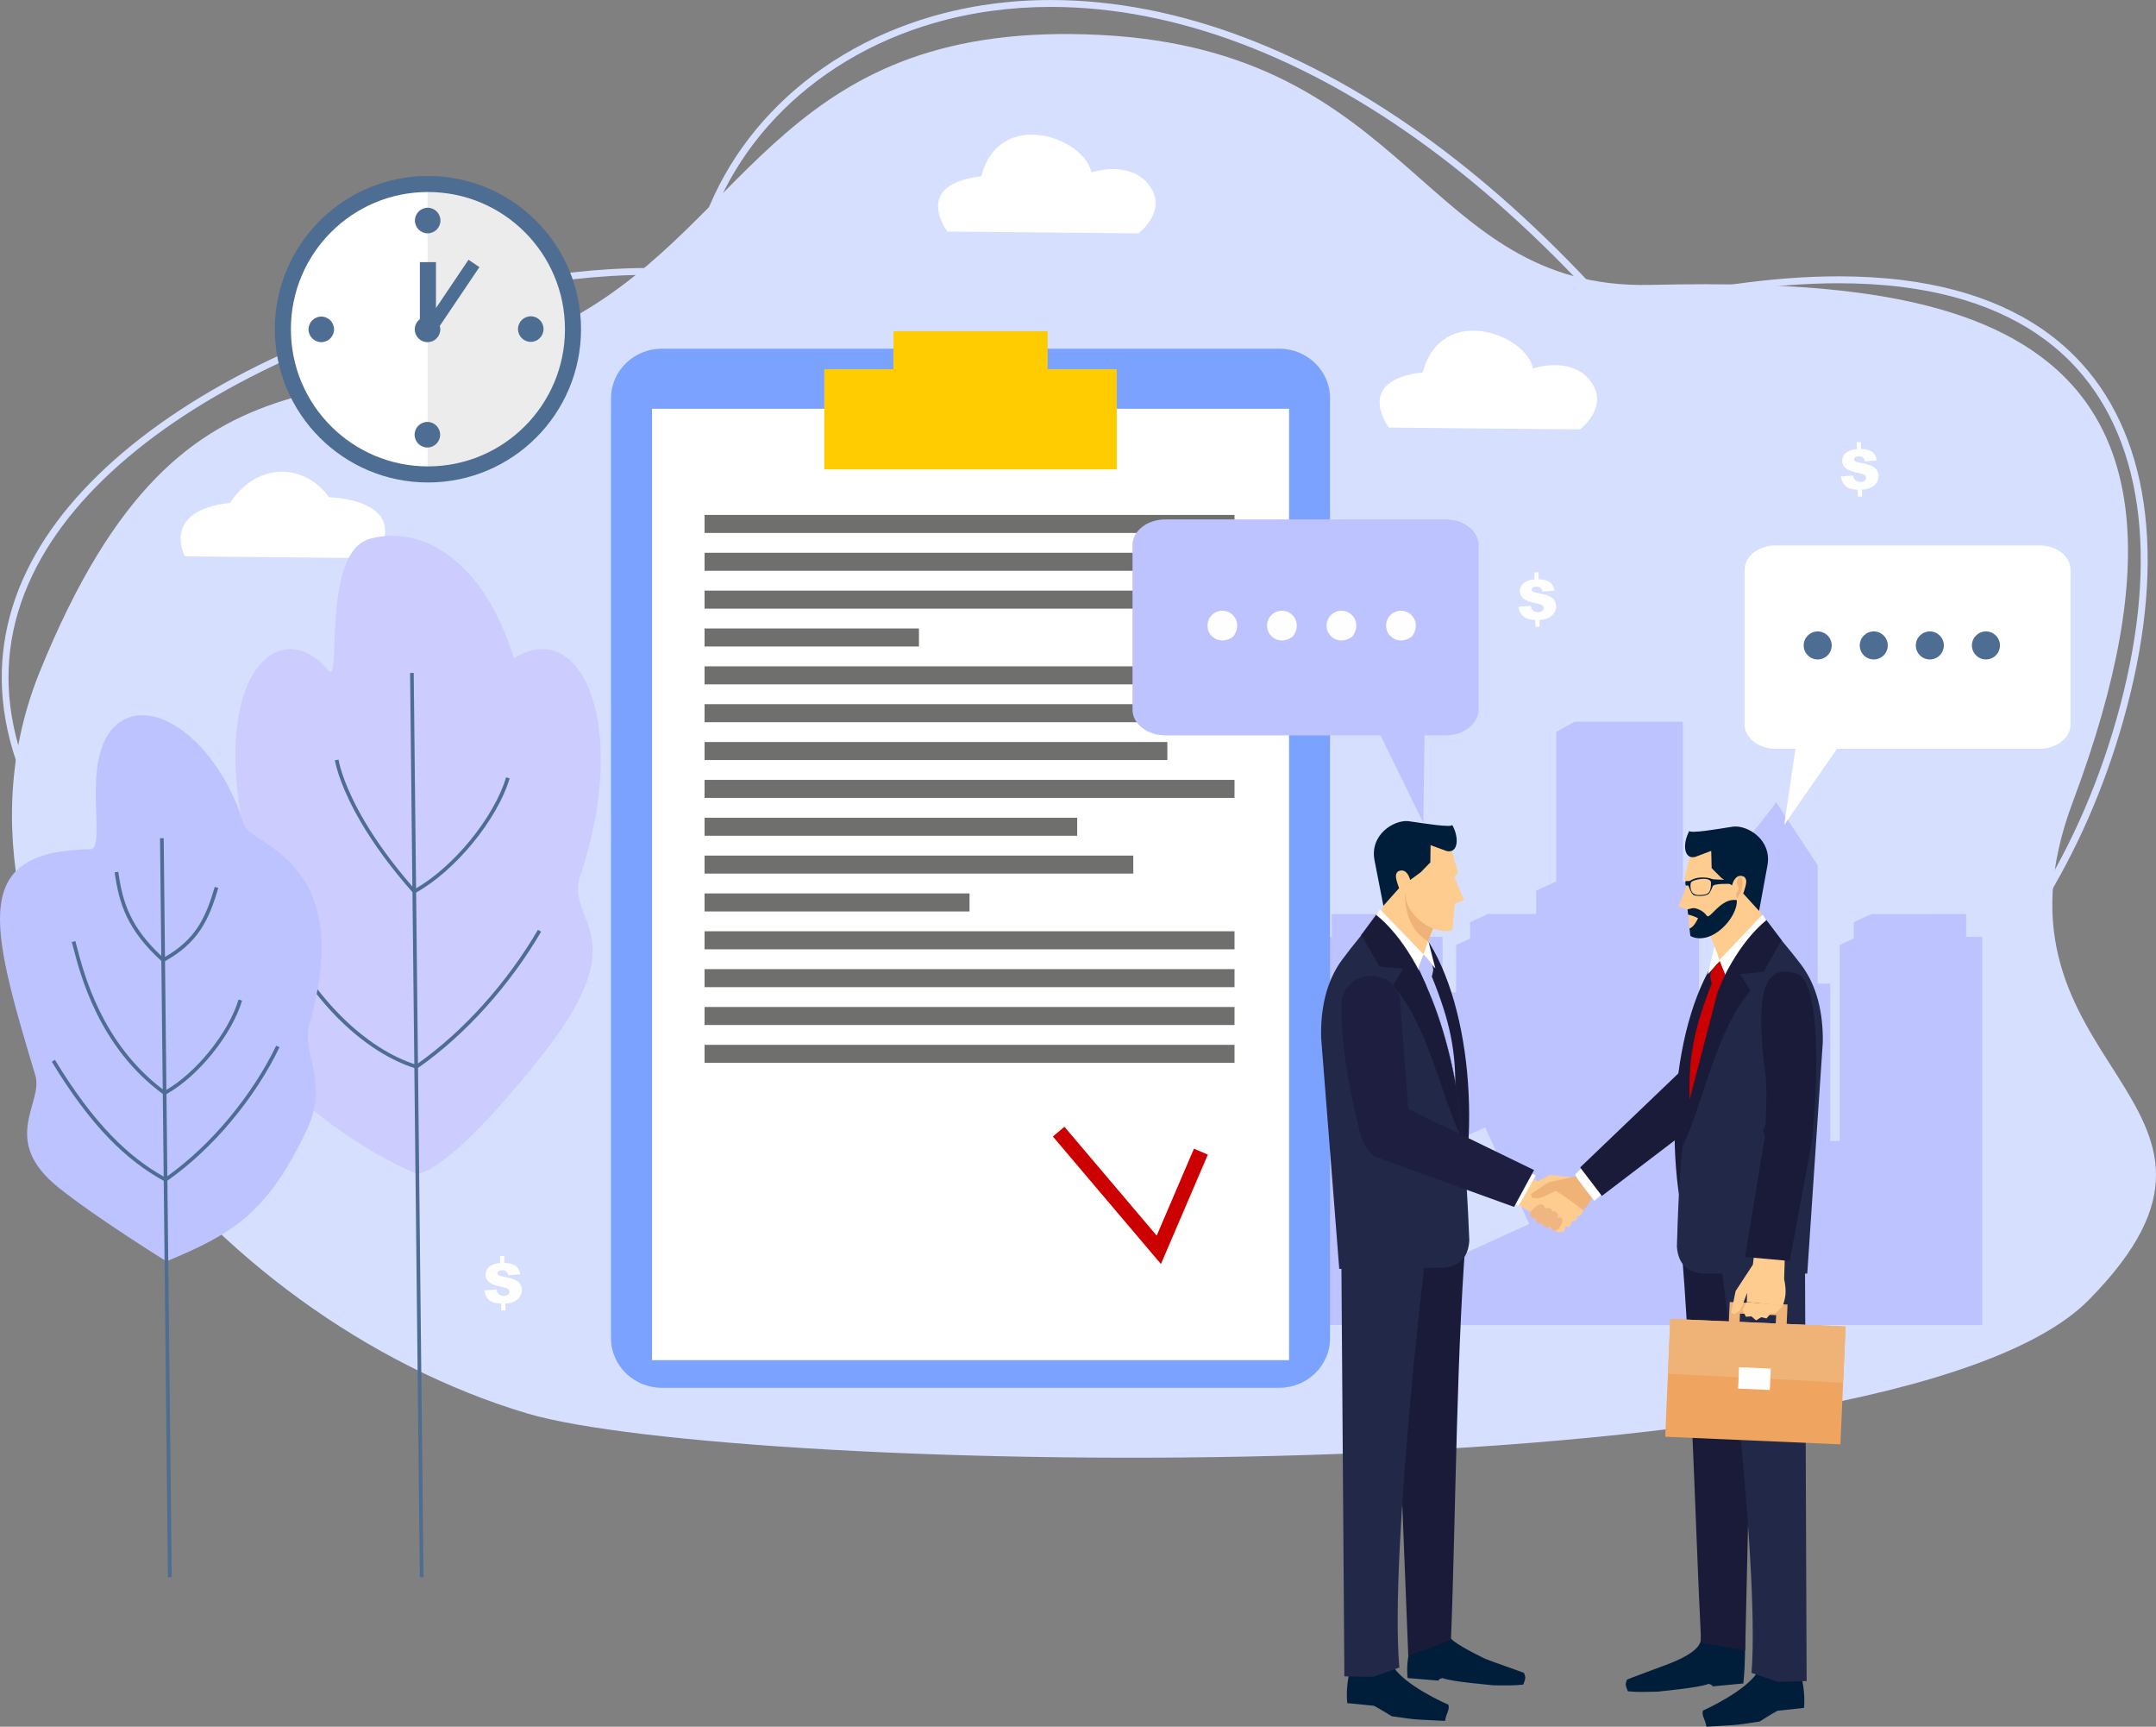 <svg width="602" height="482" viewBox="0 0 602 482" fill="none" xmlns="http://www.w3.org/2000/svg">
<rect x="0" y="0" width="602" height="482" fill="#808080" stroke="none"/>
<g clip-path="url(#clip0_2910_3706)">
<path d="M290.148 372.767C271.072 372.767 252.404 371.558 234.661 369.176C177.629 361.513 130.801 342.3 99.245 313.617L20.597 242.127L20.553 242.068C8.827 226.223 2.176 210.467 0.77 195.218C-0.511 181.281 2.563 167.66 9.909 154.737C23.903 130.121 53.563 108.075 93.427 92.666C122.78 81.32 154.632 74.81 180.815 74.81C185.019 74.81 189.055 74.986 192.828 75.329C198.753 42.001 224.52 14.934 260.241 4.59C270.745 1.548 281.916 0.004 293.434 0.004C311.041 0.004 329.29 3.552 347.68 10.548C382.957 23.974 417.512 49.384 450.402 86.089C473.858 80.15 495.05 77.137 513.387 77.137C519.703 77.137 525.764 77.496 531.409 78.207C551.771 80.769 567.916 87.941 579.386 99.51C599.952 120.255 605.09 155.049 593.859 197.485C588.789 216.637 581.331 234.481 571.689 250.524C561.648 267.231 548.94 282.484 533.912 295.854C518.326 309.722 499.789 321.982 478.816 332.287C457.121 342.947 432.18 351.831 404.688 358.691C367.798 367.898 328.192 372.767 290.144 372.767H290.148ZM100.55 312.185C141.716 349.604 210.794 371.067 290.068 371.067C327.925 371.067 366.333 366.274 404.221 356.816C507.574 331.018 570.751 277.244 591.991 196.99C603.038 155.244 598.075 121.11 578.013 100.875C566.85 89.617 551.092 82.637 531.17 80.126C525.604 79.424 519.623 79.069 513.387 79.069C495.062 79.069 473.842 82.11 450.314 88.104L449.743 88.248L449.352 87.809C416.554 51.104 382.115 25.718 346.993 12.348C328.827 5.436 310.805 1.928 293.434 1.928C282.095 1.928 271.108 3.444 260.78 6.437C225.446 16.67 200.082 43.525 194.585 76.526L194.437 77.421L193.535 77.329C189.57 76.934 185.286 76.73 180.807 76.73C154.86 76.73 123.267 83.191 94.126 94.458C54.677 109.711 25.364 131.454 11.594 155.683C-3.541 182.323 -0.028 210.962 22.038 240.814L100.546 312.181L100.55 312.185Z" fill="#D7DFFF"/>
<path d="M290.149 371.97C271.217 371.97 252.624 370.784 234.769 368.386C177.897 360.743 131.221 341.602 99.784 313.027L21.192 241.585L21.184 241.573C9.558 225.864 2.959 210.244 1.569 195.142C0.304 181.369 3.342 167.908 10.604 155.129C24.506 130.672 54.022 108.754 93.716 93.405C128.115 80.107 166.323 73.518 193.487 76.188C199.113 42.823 224.76 15.689 260.461 5.348C286.959 -2.327 317.018 -0.271 347.397 11.287C382.666 24.708 417.229 50.17 450.131 86.975C481.879 78.894 509.192 76.207 531.31 78.993C551.492 81.535 567.478 88.623 578.82 100.069C599.178 120.603 604.244 155.125 593.089 197.277C588.039 216.358 580.609 234.134 571.007 250.11C561.006 266.748 548.35 281.937 533.386 295.255C517.855 309.076 499.378 321.296 478.466 331.569C456.822 342.201 431.933 351.069 404.493 357.917C367.239 367.216 328.021 371.97 290.145 371.97H290.149ZM21.444 241.353L100.012 312.772C162.374 369.459 284.703 387.466 404.417 357.586C508.074 331.713 571.446 277.747 592.766 197.189C603.889 155.161 598.854 120.755 578.585 100.309C567.294 88.923 551.376 81.863 531.274 79.332C509.172 76.551 481.867 79.241 450.119 87.33L450.019 87.354L449.951 87.278C417.069 50.478 382.527 25.015 347.281 11.606C316.97 0.076 286.983 -1.975 260.561 5.679C224.932 16 199.352 43.099 193.803 76.403L193.775 76.559L193.615 76.543C166.49 73.833 128.258 80.414 93.839 93.72C54.218 109.037 24.762 130.904 10.9 155.292C-4.419 182.243 -0.87 211.194 21.444 241.349V241.353Z" fill="#D7DFFF"/>
<path fill-rule="evenodd" clip-rule="evenodd" d="M11.079 187.571C52.733 84.755 100.894 121.468 160.038 88.607C210.147 60.766 219.442 5.319 307.18 9.749C394.919 14.179 397.37 80.94 460.679 79.527C543.343 77.683 630.179 86.939 578.756 223.888C550.593 298.886 638.703 306.509 583.299 362.802C527.896 419.094 204.127 411.467 147.298 394.578C58.266 368.126 -22.39 270.187 11.079 187.571Z" fill="#D7DFFF"/>
<path fill-rule="evenodd" clip-rule="evenodd" d="M119.487 51.36C141.857 51.36 159.995 69.511 159.995 91.897C159.995 114.282 141.861 132.433 119.487 132.433C97.113 132.433 78.983 114.282 78.983 91.897C78.983 69.511 97.117 51.36 119.487 51.36Z" fill="white"/>
<path fill-rule="evenodd" clip-rule="evenodd" d="M119.486 51.36C141.856 51.36 159.994 69.511 159.994 91.897C159.994 114.282 141.86 132.433 119.486 132.433H119.395V51.36H119.486Z" fill="#ECECEC"/>
<path d="M119.487 51.36V53.599C130.059 53.599 139.613 57.881 146.544 64.814C153.47 71.75 157.75 81.312 157.75 91.896C157.75 102.48 153.47 112.039 146.544 118.975C139.613 125.907 130.059 130.189 119.487 130.189C108.915 130.189 99.361 125.907 92.43 118.975C85.499 112.039 81.223 102.476 81.223 91.896C81.223 81.312 85.503 71.75 92.43 64.814C99.361 57.881 108.915 53.599 119.487 53.599V49.121C107.689 49.121 96.989 53.914 89.26 61.653C81.526 69.387 76.739 80.095 76.739 91.9C76.739 103.705 81.526 114.413 89.26 122.148C96.989 129.886 107.689 134.679 119.487 134.679C131.284 134.679 141.984 129.886 149.714 122.148C157.447 114.413 162.234 103.705 162.234 91.9C162.234 80.095 157.447 69.387 149.714 61.653C141.984 53.914 131.284 49.121 119.487 49.121V51.36Z" fill="#4E6D93"/>
<path d="M133.86 74.563L132.003 73.306L130.821 72.508L121.73 85.997V73.178H117.239V89.102C116.376 89.753 115.81 90.778 115.81 91.944C115.81 93.915 117.407 95.512 119.375 95.512C121.343 95.512 122.94 93.911 122.94 91.944C122.94 91.609 122.88 91.289 122.792 90.982L133.86 74.563Z" fill="#4E6D93"/>
<path fill-rule="evenodd" clip-rule="evenodd" d="M119.419 57.993C121.387 57.993 122.984 59.593 122.984 61.561C122.984 63.529 121.387 65.129 119.419 65.129C117.45 65.129 115.854 63.529 115.854 61.561C115.854 59.593 117.45 57.993 119.419 57.993Z" fill="#4E6D93"/>
<path fill-rule="evenodd" clip-rule="evenodd" d="M119.331 117.781C121.303 117.781 122.896 119.382 122.896 121.349C122.896 123.317 121.299 124.917 119.331 124.917C117.363 124.917 115.766 123.321 115.766 121.349C115.766 119.378 117.363 117.781 119.331 117.781Z" fill="#4E6D93"/>
<path fill-rule="evenodd" clip-rule="evenodd" d="M89.711 88.372C91.683 88.372 93.276 89.969 93.276 91.94C93.276 93.912 91.679 95.508 89.711 95.508C87.743 95.508 86.145 93.912 86.145 91.94C86.145 89.969 87.743 88.372 89.711 88.372Z" fill="#4E6D93"/>
<path fill-rule="evenodd" clip-rule="evenodd" d="M148.2 88.292C150.168 88.292 151.765 89.888 151.765 91.86C151.765 93.831 150.168 95.428 148.2 95.428C146.232 95.428 144.635 93.828 144.635 91.86C144.635 89.892 146.232 88.292 148.2 88.292Z" fill="#4E6D93"/>
<path fill-rule="evenodd" clip-rule="evenodd" d="M387.812 119.354L441.135 119.86C441.135 119.86 449.571 113.603 444.118 106.399C438.664 99.195 428.024 102.863 428.024 102.863C426.116 93.169 402.42 84.525 397.254 103.945C377.739 106.179 387.808 119.354 387.808 119.354H387.812Z" fill="white"/>
<path fill-rule="evenodd" clip-rule="evenodd" d="M264.533 64.63L317.856 65.137C317.856 65.137 326.292 58.879 320.838 51.675C315.385 44.472 304.745 48.139 304.745 48.139C302.836 38.445 279.141 29.801 273.975 49.221C254.46 51.456 264.529 64.63 264.529 64.63H264.533Z" fill="white"/>
<path fill-rule="evenodd" clip-rule="evenodd" d="M469.881 246.027H474.425V369.862H367.934V261.496H371.838V255.134H398.292V261.496H402.804V277.009H406.577V263.783L410.481 261.975V257.429L415.42 255.138L428.926 255.134V248.637L434.536 246.039V204.313L439.65 201.46H469.881V246.019V246.027ZM511.048 318.511H513.687V263.787L517.591 261.979V257.433L522.53 255.146L548.984 255.142V261.504H553.495V369.87H475.998V276.574L480.341 274.562V243.74L494.754 225.633L495.9 223.893L507.542 241.545V274.562H511.04V318.519L511.048 318.511Z" fill="#BDC3FF"/>
<path fill-rule="evenodd" clip-rule="evenodd" d="M51.651 155.296L104.974 155.803C104.974 155.803 110.117 148.296 105.801 143.591C101.485 138.885 91.867 138.806 91.867 138.806C85.667 129.978 72.507 128.09 64.195 140.378C44.68 142.613 51.651 155.296 51.651 155.296Z" fill="white"/>
<path fill-rule="evenodd" clip-rule="evenodd" d="M116.52 327.662C89.336 316.978 34.759 272.407 70.819 243.241C55.855 190.525 77.203 169.911 91.735 187.16C95.48 191.606 89.599 154.283 103.225 150.424C116.852 146.564 134.65 155.157 143.505 183.756C162.446 171.875 175.98 202.749 162.011 244.586C157.727 257.413 178.192 260.702 151.399 294.521C124.605 328.34 116.516 327.658 116.516 327.658L116.52 327.662Z" fill="#CCCCFF"/>
<path d="M115.522 187.839L116.173 247.979C121.479 244.894 126.757 240.081 131.157 234.737C135.952 228.918 139.7 222.48 141.313 216.977L142.3 217.268C140.651 222.899 136.83 229.465 131.951 235.387C127.336 240.986 121.77 246.023 116.189 249.152L116.704 296.86C123.243 292.206 129.296 286.655 134.674 280.712C140.822 273.916 146.092 266.604 150.205 259.548L151.095 260.063C146.951 267.175 141.637 274.546 135.436 281.403C129.855 287.573 123.547 293.332 116.72 298.109L118.253 440.243L117.227 440.251L115.694 298.129C110.072 296.341 101.536 291.975 92.669 282.46C86.325 275.652 79.809 266.201 74.072 253.163L75.014 252.748C80.704 265.671 87.152 275.029 93.424 281.762C101.972 290.937 110.184 295.236 115.686 297.047L115.167 249.052C108.691 241.709 104.128 235.196 100.918 229.756C95.34 220.301 93.827 214.032 93.508 212.224L94.522 212.048C94.833 213.812 96.314 219.93 101.8 229.237C104.854 234.413 109.142 240.563 115.147 247.48L114.504 187.855L115.53 187.847L115.522 187.839Z" fill="#4E6D93"/>
<path fill-rule="evenodd" clip-rule="evenodd" d="M371.376 373.589V111.136C371.376 103.545 365 97.335 357.21 97.335H184.776C176.986 97.335 170.61 103.545 170.61 111.136V373.593C170.61 381.184 176.986 387.394 184.776 387.394H357.21C365.004 387.394 371.376 381.184 371.376 373.593V373.589Z" fill="#7CA2FF"/>
<path fill-rule="evenodd" clip-rule="evenodd" d="M182.064 114.105H359.925V379.676H182.064V114.105Z" fill="white"/>
<path d="M297.211 314.527L322.971 344.915L333.371 320.657L337.252 322.306L324.16 352.841L293.989 317.253L297.211 314.527Z" fill="#CC0000"/>
<path fill-rule="evenodd" clip-rule="evenodd" d="M230.166 103.062H249.462V92.439H292.528V103.062H311.824V131.015H230.166V103.062Z" fill="#FECC00"/>
<path fill-rule="evenodd" clip-rule="evenodd" d="M196.725 143.738H344.701V148.771H196.725V143.738Z" fill="#6F6F6E"/>
<path fill-rule="evenodd" clip-rule="evenodd" d="M196.725 154.303H344.701V159.335H196.725V154.303Z" fill="#6F6F6E"/>
<path fill-rule="evenodd" clip-rule="evenodd" d="M196.725 164.87H321.469V169.903H196.725V164.87Z" fill="#6F6F6E"/>
<path fill-rule="evenodd" clip-rule="evenodd" d="M196.725 175.435H256.592V180.467H196.725V175.435Z" fill="#6F6F6E"/>
<path fill-rule="evenodd" clip-rule="evenodd" d="M196.725 186.003H335.451V191.036H196.725V186.003Z" fill="#6F6F6E"/>
<path fill-rule="evenodd" clip-rule="evenodd" d="M196.725 196.566H344.701V201.599H196.725V196.566Z" fill="#6F6F6E"/>
<path fill-rule="evenodd" clip-rule="evenodd" d="M196.725 207.131H325.945V212.163H196.725V207.131Z" fill="#6F6F6E"/>
<path fill-rule="evenodd" clip-rule="evenodd" d="M196.725 217.698H344.701V222.731H196.725V217.698Z" fill="#6F6F6E"/>
<path fill-rule="evenodd" clip-rule="evenodd" d="M196.725 228.263H300.776V233.295H196.725V228.263Z" fill="#6F6F6E"/>
<path fill-rule="evenodd" clip-rule="evenodd" d="M196.725 238.831H316.435V243.86H196.725V238.831Z" fill="#6F6F6E"/>
<path fill-rule="evenodd" clip-rule="evenodd" d="M196.725 249.395H270.713V254.427H196.725V249.395Z" fill="#6F6F6E"/>
<path fill-rule="evenodd" clip-rule="evenodd" d="M196.725 259.959H344.701V264.992H196.725V259.959Z" fill="#6F6F6E"/>
<path fill-rule="evenodd" clip-rule="evenodd" d="M196.725 270.527H344.701V275.56H196.725V270.527Z" fill="#6F6F6E"/>
<path fill-rule="evenodd" clip-rule="evenodd" d="M196.725 281.091H344.701V286.123H196.725V281.091Z" fill="#6F6F6E"/>
<path fill-rule="evenodd" clip-rule="evenodd" d="M196.725 291.659H344.701V296.688H196.725V291.659Z" fill="#6F6F6E"/>
<path fill-rule="evenodd" clip-rule="evenodd" d="M479.275 242.124H483.991V281.535H479.275V242.124Z" fill="#F4F4F4"/>
<path fill-rule="evenodd" clip-rule="evenodd" d="M386.87 359.941L374.569 332.974L414.694 314.688L426.994 341.654L386.87 359.941Z" fill="#D7DFFF"/>
<path fill-rule="evenodd" clip-rule="evenodd" d="M429.342 329.757L432.74 327.997L438.817 328.624L434.473 332.016C436.589 333.062 439.04 335.045 442.047 337.851C441.795 338.601 441.899 338.298 441.659 338.932C441.404 339.192 440.813 339.375 440.382 339.551C440.29 339.986 440.254 340.213 440.118 340.652C439.595 340.848 439.38 340.792 438.801 340.892C438.737 341.435 438.665 341.85 438.509 342.233C438.006 342.416 437.655 342.408 437.104 342.412C436.996 343.087 436.749 343.534 436.569 343.849L435.167 343.953C433.199 343.135 430.396 341.626 428.276 338.848L423.657 336.163L426.468 328.201L429.342 329.753V329.757Z" fill="#FFCC8F"/>
<path fill-rule="evenodd" clip-rule="evenodd" d="M443.304 326.098L440.673 328.221L436.964 329.023L432.328 330.041L427.434 333.333L427.741 334.327L429.534 334.519L431.218 333.952C432.28 333.441 433.338 332.93 434.4 332.416C436.632 333.764 438.776 335.333 442.05 337.847C443.739 336.075 443.16 336.506 445.076 333.501L447.867 331.43L443.304 326.09V326.098Z" fill="#EFB378"/>
<path fill-rule="evenodd" clip-rule="evenodd" d="M433.362 343.418C434.125 343.454 434.632 343.573 435.059 343.142C435.977 341.957 435.726 342.069 436.097 341.534C436.365 341.203 436.325 340.357 436.065 340.037C435.61 339.874 435.271 339.73 435.083 339.87C434.971 339.95 434.888 340.061 434.624 340.333C434.72 340.185 434.8 340.053 434.872 339.942C434.967 339.786 435.131 339.423 435.003 339.012C434.924 338.756 434.684 338.477 434.444 338.238C433.818 338.026 433.718 338.114 433.418 338.15C433.418 338.102 433.418 338.054 433.406 338.01C433.339 337.759 433.251 337.779 432.967 337.316C432.049 337.156 432.045 337.18 431.398 337.292C431.294 336.218 430.244 336.039 429.737 336.258C428.795 336.661 427.925 337.551 427.286 338.485C426.982 338.924 427.33 339.407 427.549 339.79C427.693 340.041 428.148 340.113 428.715 340.113C428.715 340.113 428.947 340.852 429.29 341.386C429.653 341.498 430.025 341.602 430.695 341.714C431.063 342.077 431.107 342.236 431.398 342.576C431.837 342.62 432.253 342.664 432.967 342.532C433.031 342.735 433.279 343.414 433.354 343.418H433.362Z" fill="#EFB681"/>
<path fill-rule="evenodd" clip-rule="evenodd" d="M442.529 325.375C442.529 325.375 440.429 327.131 439.818 327.889C440.321 329.19 443.971 333.608 445.188 335.237C447.6 333.105 447.811 332.806 448.594 331.92L442.529 325.379V325.375Z" fill="white"/>
<path fill-rule="evenodd" clip-rule="evenodd" d="M447.269 333.836L441.212 325.882L469.706 298.604L480.222 308.725L447.269 333.836Z" fill="#1A1B38"/>
<path fill-rule="evenodd" clip-rule="evenodd" d="M491.329 267.459C478.262 299.897 475.22 301.47 470.022 340.314C463.809 311.307 469.539 272.06 486.379 259.744L491.333 267.459H491.329Z" fill="#1A1B38"/>
<path fill-rule="evenodd" clip-rule="evenodd" d="M488.93 254.552L478.741 264.21L476.845 271.992L479.352 269.207L491.381 258.431L488.93 254.552Z" fill="white"/>
<path fill-rule="evenodd" clip-rule="evenodd" d="M385.928 261.72C399.354 294.014 402.413 295.547 408.042 334.335C413.935 305.261 407.767 266.078 390.795 253.953L385.928 261.72Z" fill="#1A1B38"/>
<path fill-rule="evenodd" clip-rule="evenodd" d="M388.503 253.031L398.8 262.578L400.78 270.336L398.245 267.578L386.096 256.938L388.503 253.031Z" fill="white"/>
<path fill-rule="evenodd" clip-rule="evenodd" d="M423.086 325.551C423.086 325.551 427.988 327.594 428.815 328.141C427.865 329.638 425.305 334.69 423.988 336.578C420.993 335.249 420.431 335.065 419.396 334.443L423.086 325.551Z" fill="white"/>
<path fill-rule="evenodd" clip-rule="evenodd" d="M404.529 456.534C405.116 458.39 411.58 461.471 414.57 462.991C415.42 463.422 425.314 466.827 425.533 466.986C426.068 468.427 425.981 468.419 425.326 470.243C422.307 470.574 420.351 470.439 417.069 470.447C416.439 470.339 405.443 469.501 402.796 468.423C402.161 468.543 401.742 468.766 401.626 469.126C399.918 468.994 395.646 468.631 393.047 468.411C392.312 462.369 394.915 455.987 394.915 455.987L404.365 454.742L404.525 456.53L404.529 456.534Z" fill="#001D3A"/>
<path fill-rule="evenodd" clip-rule="evenodd" d="M388.331 463.706C389.637 468.427 399.466 473.695 404.409 475.85C404.876 477.291 403.842 478.097 403.487 480.372C394.911 479.901 397.035 480.292 388.611 479.083C385.504 477.151 383.64 476.153 383.64 476.153C382.155 476.018 378.446 475.646 376.19 475.415C375.535 469.373 377.779 462.995 377.779 462.995L388.331 463.702V463.706Z" fill="#001D3A"/>
<path fill-rule="evenodd" clip-rule="evenodd" d="M388.231 336.602L409.831 339.168C406.657 373.055 406.509 423.612 405.136 457.811L393.218 462.153L388.235 336.602H388.231Z" fill="#1A1B38"/>
<path fill-rule="evenodd" clip-rule="evenodd" d="M374.593 335.999L399.558 340.844C398.759 340.688 387.9 433.837 390.731 465.494L383.372 468.084L375.376 467.944L374.493 345.426L374.593 335.999Z" fill="#222848"/>
<path fill-rule="evenodd" clip-rule="evenodd" d="M384.016 259.616L386.259 252.78L388.108 238.444L401.962 255.394C401.962 255.394 399.502 259.84 397.51 266.421C395.518 273.006 395.654 272.834 395.654 272.834L384.016 259.612V259.616Z" fill="#FFCC8F"/>
<path fill-rule="evenodd" clip-rule="evenodd" d="M383.844 256.216C406.405 289.744 408.705 307.863 410.262 346.308C409.867 351.871 406.689 353.487 403.223 353.875L373.947 354.21C372.785 339.555 371.743 326.086 370.665 312.253C370.09 304.898 369.507 297.442 368.888 289.648C368.704 281.586 370.293 273.932 374.757 267.893C378.155 263.292 379.939 261.512 383.844 256.216Z" fill="#222848"/>
<path fill-rule="evenodd" clip-rule="evenodd" d="M392.332 247.479L401.199 256.886C400.58 258.167 399.658 260.215 398.711 262.809C398.312 262.581 397.921 262.302 397.55 261.951C391.21 257.421 392.332 247.479 392.332 247.479Z" fill="#EFB378"/>
<path fill-rule="evenodd" clip-rule="evenodd" d="M422.763 336.901L428.344 326.616L391.985 308.932C383.636 306.641 379.313 318.478 383.692 322.781L422.763 336.905V336.901Z" fill="#1E1F40"/>
<path fill-rule="evenodd" clip-rule="evenodd" d="M389.014 322.769C395.015 320.83 393.239 309.539 393.239 309.539L390.867 278.569C388.236 268.875 373.947 271.262 374.574 281.303C374.574 281.303 373.943 294.142 380.087 317.477C380.087 317.477 382.183 324.976 389.014 322.765V322.769Z" fill="#1E1F40"/>
<path fill-rule="evenodd" clip-rule="evenodd" d="M405.459 237.698L407.1 243.496L406.118 245.029C406.917 246.474 407.827 249.443 408.829 251.243L406.246 252.253C406.078 253.21 405.639 259.6 405.495 259.64C399.599 261.292 392.192 254.567 392.46 249.754C391.55 249.563 391.091 248.78 390.556 247.847C390.021 246.913 389.246 244.41 390.316 243.273C391.382 242.135 391.885 243.145 391.885 243.145C391.885 243.145 392.029 237.035 393.235 236.185C401.052 230.801 405.463 237.698 405.463 237.698H405.459Z" fill="#FFCC8F"/>
<path fill-rule="evenodd" clip-rule="evenodd" d="M386.271 252.835C386.271 252.835 383.868 240.539 383.788 240.124C382.442 232.996 389.194 228.846 393.182 229.213L395.31 229.516C396.101 229.62 406.178 231.268 405.431 230.163C407.567 233.902 407.108 238.284 403.95 237.562L399.446 235.918L399.378 240.735L396.707 243.481L393.753 245.636C393.35 244.099 392.248 242.267 390.311 243.277C389.557 244.067 389.525 244.814 390.651 247.927L386.271 252.839V252.835Z" fill="#001D3A"/>
<path fill-rule="evenodd" clip-rule="evenodd" d="M385.326 253.854L397.511 266.421L395.49 271.869L382.914 257.761L385.326 253.854Z" fill="white"/>
<path fill-rule="evenodd" clip-rule="evenodd" d="M397.51 266.421L396.017 270.136L398.129 274.874L406.325 304.902C406.593 293.2 404.808 284.987 399.793 272.595C400.005 271.513 400.512 270.755 399.865 269.266C398.564 267.518 398.28 267.319 397.514 266.421H397.51Z" fill="#BDC3FF"/>
<path fill-rule="evenodd" clip-rule="evenodd" d="M380.083 261.045L385.173 269.809L391.769 270.431C390.815 271.984 389.861 273.54 388.902 275.093C398.892 286.335 402.129 305.695 408.326 318.219C407.1 297.059 399.367 267.646 384.239 255.401L380.087 261.049L380.083 261.045Z" fill="#1A1B38"/>
<path d="M380.083 261.045L385.173 269.809L391.769 270.431C390.815 271.984 389.861 273.54 388.902 275.093C398.892 286.335 402.129 305.695 408.326 318.219C407.1 297.059 399.367 267.646 384.239 255.401L380.087 261.049L380.083 261.045Z" stroke="#222848" stroke-width="0.07" stroke-miterlimit="10"/>
<path fill-rule="evenodd" clip-rule="evenodd" d="M474.84 458.19C474.273 460.054 471.949 462.237 465.202 464.744C464.308 465.075 454.498 468.699 454.283 468.862C453.764 470.307 453.852 470.303 454.526 472.115C457.549 472.414 459.501 472.255 462.783 472.227C463.41 472.111 474.401 471.153 477.032 470.048C477.667 470.159 478.094 470.379 478.21 470.738C479.918 470.59 484.186 470.179 486.781 469.928C487.448 463.878 487.261 455.014 487.261 455.014L475.119 455.824L474.84 458.19Z" fill="#001D3A"/>
<path fill-rule="evenodd" clip-rule="evenodd" d="M491.444 465.166C490.191 469.899 480.421 475.279 475.503 477.49C475.051 478.935 476.097 479.729 476.473 482C485.045 481.433 482.925 481.852 491.333 480.547C494.419 478.579 496.271 477.562 496.271 477.562C497.753 477.41 501.462 476.995 503.713 476.744C504.3 470.693 501.985 464.344 501.985 464.344L491.44 465.17L491.444 465.166Z" fill="#001D3A"/>
<path fill-rule="evenodd" clip-rule="evenodd" d="M490.14 335.496L468.572 338.302C472.122 372.149 473.247 424.427 475.004 458.605L487.293 460.649L490.144 335.496H490.14Z" fill="#1A1B38"/>
<path fill-rule="evenodd" clip-rule="evenodd" d="M503.773 337.316L478.86 342.437C479.655 342.273 491.548 435.298 489.065 466.983L496.451 469.493L504.448 469.265L503.973 346.743L503.769 337.316H503.773Z" fill="#222848"/>
<path fill-rule="evenodd" clip-rule="evenodd" d="M493.501 261.041L491.385 254.085L489.173 239.917L475.511 257.022C475.511 257.022 478.022 261.44 480.082 268.001C482.146 274.563 482.006 274.395 482.006 274.395L493.501 261.045V261.041Z" fill="#FFCC8F"/>
<path fill-rule="evenodd" clip-rule="evenodd" d="M471.818 239.358L470.241 245.177L471.239 246.701C470.456 248.158 469.578 251.135 468.596 252.947L471.191 253.929C471.37 254.883 471.878 261.268 472.025 261.308C477.938 262.897 485.272 256.092 484.949 251.279C485.855 251.076 486.306 250.289 486.833 249.351C487.36 248.414 488.103 245.899 487.025 244.774C485.943 243.648 485.456 244.662 485.456 244.662C485.456 244.662 485.24 238.552 484.027 237.714C476.149 232.418 471.818 239.362 471.818 239.362V239.358Z" fill="#FFCC8F"/>
<path fill-rule="evenodd" clip-rule="evenodd" d="M491.173 254.284C491.173 254.284 493.441 241.96 493.513 241.545C494.779 234.405 487.983 230.326 483.999 230.737L481.875 231.065C481.088 231.176 471.027 232.936 471.762 231.823C469.666 235.586 470.177 239.96 473.323 239.206L477.811 237.514L477.93 242.331L480.633 245.045L483.612 247.168C483.999 245.628 485.077 243.78 487.029 244.77C487.792 245.552 487.836 246.298 486.742 249.423L491.173 254.284Z" fill="#001D3A"/>
<path fill-rule="evenodd" clip-rule="evenodd" d="M492.131 255.294L480.082 267.997L482.162 273.417L494.579 259.173L492.131 255.294Z" fill="white"/>
<path fill-rule="evenodd" clip-rule="evenodd" d="M493.637 257.641C471.451 291.416 469.351 309.559 468.221 348.02C468.676 353.579 471.874 355.16 475.343 355.507L504.624 355.519C505.622 340.852 506.516 327.371 507.443 313.526C507.934 306.167 508.437 298.704 508.968 290.905C509.064 282.84 507.387 275.205 502.859 269.214C499.41 264.649 497.605 262.893 493.641 257.641H493.637Z" fill="#222848"/>
<path fill-rule="evenodd" clip-rule="evenodd" d="M497.45 262.425L492.455 271.246L485.868 271.94C486.842 273.484 487.812 275.029 488.782 276.569C478.921 287.92 475.894 307.316 469.838 319.907C470.832 298.735 478.234 269.238 493.23 256.826L497.446 262.425H497.45Z" fill="#1A1B38"/>
<path fill-rule="evenodd" clip-rule="evenodd" d="M485.931 244.785C485.448 244.785 484.562 246.322 485.164 247.092C485.32 247.295 485.62 247.754 485.388 248.389C485.156 249.024 484.821 249.099 484.793 249.63C484.673 251.709 485.42 250.045 485.835 249.443C486.35 248.692 486.622 247.148 486.598 246.553C486.574 245.959 486.438 244.789 485.931 244.785Z" fill="#EFB378"/>
<path fill-rule="evenodd" clip-rule="evenodd" d="M476.565 255.617C475.519 254.084 473.347 253.35 472.588 253.514C471.498 253.809 471.139 253.769 471.195 253.925C471.235 254.148 471.295 254.663 471.363 255.325C472.185 255.445 473.055 255.804 474.133 256.311C473.73 257.221 472.828 258.842 471.742 259.189C471.862 260.374 471.974 261.276 472.025 261.3C477.882 264.217 485.272 256.084 484.949 251.271C480.438 250.488 477.431 256.886 476.565 255.613V255.617Z" fill="#001D3A"/>
<path fill-rule="evenodd" clip-rule="evenodd" d="M483.532 245.624C483.189 245.608 478.565 245.556 478.174 245.409C476.026 244.59 473.311 244.914 472.078 245.768C471.862 245.915 471.535 245.963 471.203 245.967C471.028 245.967 470.852 245.947 470.696 245.907C470.568 246.306 470.509 246.59 470.704 247.177C470.912 247.157 471.259 247.204 471.463 247.228C471.463 247.228 472.201 249.663 473.056 249.918C473.91 250.174 476.677 250.309 477.348 249.216C478.018 248.126 478.198 247.432 478.198 247.432C478.474 246.55 483.081 246.698 483.556 246.769C483.596 246.083 483.52 246.071 483.54 245.624H483.532ZM472.098 246.462C472.225 245.512 477.735 244.495 477.747 246.39C477.755 247.639 477.611 248.849 476.817 249.399C476.338 249.731 475.551 249.819 474.401 249.85C471.347 249.934 472.09 246.478 472.098 246.462Z" fill="#001D3A"/>
<path fill-rule="evenodd" clip-rule="evenodd" d="M480.166 268.301L481.703 272L479.647 276.762L471.782 306.881C471.387 295.184 473.079 286.951 477.958 274.503C477.735 273.425 477.219 272.671 477.846 271.174C479.128 269.41 479.411 269.211 480.166 268.305V268.301Z" fill="#CC0000"/>
<path fill-rule="evenodd" clip-rule="evenodd" d="M482.973 363.449L499.119 364.152L498.643 375.003L495.533 374.867L495.597 373.822L495.941 367.125L485.844 366.686L485.548 373.475L485.488 374.428L482.502 374.301L482.973 363.449Z" fill="#EFB378"/>
<path fill-rule="evenodd" clip-rule="evenodd" d="M466.392 368.162L515.32 370.293L513.887 403.183L464.959 401.052L466.392 368.162Z" fill="#EFA460"/>
<path fill-rule="evenodd" clip-rule="evenodd" d="M466.392 368.162L515.32 370.293L514.637 385.962L465.726 383.459L466.392 368.162Z" fill="#EFB378"/>
<path fill-rule="evenodd" clip-rule="evenodd" d="M485.576 381.659L494.435 382.046L494.176 388.005L485.316 387.618L485.576 381.659Z" fill="white"/>
<path fill-rule="evenodd" clip-rule="evenodd" d="M489.848 349.544L489.449 353.016L487.297 356.297L484.614 360.404L483.396 366.378L484.343 366.889L485.804 365.727L486.634 364.087L487.816 360.926L487.752 363.441L497.817 364.49C498.52 362.247 498.935 360.655 498.173 357.047L498.352 350.957L489.844 349.536L489.848 349.544Z" fill="#FFCC8F"/>
<path fill-rule="evenodd" clip-rule="evenodd" d="M487.755 363.449C487.644 363.609 486.554 365.58 486.554 365.58L487.48 367.564L489.021 367.46L490.327 368.574L491.784 367.692L493.245 368.035L494.391 366.69L495.716 366.63L497.824 364.503L487.759 363.453L487.755 363.449Z" fill="#FFCC8F"/>
<path fill-rule="evenodd" clip-rule="evenodd" d="M502.337 272.06C509.814 276.853 506.636 316.28 505.511 320.806L499.721 351.995L487.249 350.87L492.783 317.278L492.256 315.602L492.954 314.073C493.15 308.043 493.509 304.682 492.826 298.947C490.152 278.023 492.156 268.105 502.341 272.06H502.337Z" fill="#1A1B38"/>
<path fill-rule="evenodd" clip-rule="evenodd" d="M46.468 352.095C46.468 352.095 26.809 339.914 16.301 331.469C-0.2 318.203 12.193 307.903 9.869 300.196C-3.05 257.317 -8.065 237.634 25.26 237.039C30.011 236.956 22.174 211.888 32.195 202.613C42.216 193.338 60.873 206.72 68.107 230.091C70.04 236.333 99.62 239.454 86.389 285.905C83.974 294.381 92.35 301.541 85.427 315.925C74.747 338.106 65.452 344.308 46.464 352.095H46.468Z" fill="#BDC3FF"/>
<path d="M45.706 233.962L46.065 267.131C50.249 264.712 53.052 262.058 55.112 258.993C57.3 255.737 58.666 251.993 59.963 247.579L60.949 247.87C59.628 252.372 58.23 256.2 55.967 259.568C53.739 262.884 50.689 265.734 46.077 268.312L46.465 304.235C50.705 301.736 54.877 297.881 58.358 293.603C62.251 288.826 65.281 283.53 66.606 279.012L67.593 279.303C66.231 283.945 63.129 289.368 59.157 294.249C55.46 298.787 51.004 302.866 46.48 305.416L46.728 328.332C52.984 323.85 58.685 318.363 63.588 312.544C69.309 305.755 73.945 298.516 77.111 291.895L78.037 292.338C74.835 299.031 70.152 306.346 64.371 313.202C59.264 319.265 53.296 324.972 46.74 329.577L47.934 440.251L46.908 440.259L45.714 329.621C40.504 326.756 35.457 322.976 30.355 317.696C25.185 312.34 19.959 305.44 14.461 296.377L15.339 295.846C20.793 304.833 25.975 311.678 31.098 316.982C35.952 322.01 40.759 325.658 45.702 328.44L45.455 305.376C27.648 292.25 22.49 272.351 20.422 264.381L20.046 262.956L21.041 262.689L21.416 264.122C23.432 271.9 28.431 291.172 45.438 304.083L45.051 268.244C40.3 263.922 37.346 259.935 35.433 255.944C33.493 251.905 32.619 247.874 32.012 243.496L33.03 243.357C33.625 247.643 34.475 251.582 36.36 255.501C38.124 259.181 40.803 262.86 45.039 266.835L44.684 233.982L45.71 233.974L45.706 233.962Z" fill="#4E6D93"/>
<path d="M495.737 152.255H569.533C574.26 152.255 578.129 155.292 578.129 159V202.278C578.129 205.985 574.26 209.022 569.533 209.022H512.92L498.188 230.282L501.338 209.022H495.737C491.005 209.022 487.137 205.989 487.137 202.278V159C487.137 155.292 491.005 152.255 495.737 152.255Z" fill="white"/>
<path d="M511.451 180.168C511.451 182.331 509.699 184.079 507.539 184.079C505.379 184.079 503.626 182.327 503.626 180.168C503.626 178.009 505.379 176.257 507.539 176.257C509.699 176.257 511.451 178.009 511.451 180.168Z" fill="#4E6D93"/>
<path d="M527.105 180.168C527.105 182.331 525.353 184.079 523.193 184.079C521.033 184.079 519.28 182.327 519.28 180.168C519.28 178.009 521.033 176.257 523.193 176.257C525.353 176.257 527.105 178.009 527.105 180.168Z" fill="#4E6D93"/>
<path d="M542.76 180.168C542.76 182.331 541.007 184.079 538.847 184.079C536.687 184.079 534.935 182.327 534.935 180.168C534.935 178.009 536.687 176.257 538.847 176.257C541.007 176.257 542.76 178.009 542.76 180.168Z" fill="#4E6D93"/>
<path d="M558.426 180.168C558.426 182.331 556.673 184.079 554.513 184.079C552.353 184.079 550.601 182.327 550.601 180.168C550.601 178.009 552.353 176.257 554.513 176.257C556.673 176.257 558.426 178.009 558.426 180.168Z" fill="#4E6D93"/>
<path d="M403.711 144.995H325.35C320.328 144.995 316.22 148.22 316.22 152.155V198.107C316.22 202.046 320.328 205.267 325.35 205.267H385.461L397.422 229.715L397.762 205.267H403.711C408.733 205.267 412.841 202.042 412.841 198.107V152.155C412.841 148.216 408.733 144.995 403.711 144.995Z" fill="#BDC3FF"/>
<path d="M387.026 174.632C387.026 177.897 390.795 180.283 394.225 177.677C396.84 174.249 394.452 170.478 391.183 170.478C388.887 170.478 387.026 172.337 387.026 174.632Z" fill="#FEFEFE"/>
<path d="M370.405 174.632C370.405 177.901 374.178 180.283 377.604 177.677C380.215 174.249 377.827 170.481 374.561 170.481C372.266 170.481 370.405 172.341 370.405 174.636V174.632Z" fill="#FEFEFE"/>
<path d="M353.781 174.632C353.781 177.901 357.554 180.283 360.98 177.677C363.591 174.249 361.203 170.481 357.937 170.481C355.642 170.481 353.781 172.341 353.781 174.636V174.632Z" fill="#FEFEFE"/>
<path d="M337.148 174.632C337.148 177.901 340.921 180.283 344.351 177.673C346.958 174.245 344.57 170.478 341.305 170.478C339.009 170.478 337.148 172.337 337.148 174.632Z" fill="#FEFEFE"/>
<path fill-rule="evenodd" clip-rule="evenodd" d="M514.034 132.995L517.424 132.719C517.508 133.242 517.667 133.637 517.899 133.905C518.278 134.34 518.805 134.551 519.492 134.535C520.003 134.527 520.394 134.403 520.662 134.168C520.933 133.937 521.065 133.669 521.061 133.37C521.053 133.086 520.921 132.831 520.654 132.612C520.386 132.392 519.775 132.196 518.813 132.013C517.24 131.714 516.114 131.291 515.436 130.752C514.753 130.213 514.397 129.515 514.382 128.652C514.37 128.09 514.529 127.555 514.865 127.044C515.2 126.533 515.707 126.13 516.394 125.827C516.929 125.591 517.623 125.44 518.474 125.372L518.434 123.424L519.612 123.4L519.652 125.336C520.925 125.356 521.915 125.595 522.622 126.054C523.408 126.561 523.888 127.383 524.059 128.521L520.702 128.78C520.602 128.285 520.406 127.926 520.119 127.703C519.823 127.483 519.428 127.379 518.921 127.387C518.506 127.395 518.194 127.487 517.987 127.659C517.779 127.83 517.679 128.038 517.683 128.277C517.687 128.453 517.775 128.605 517.951 128.74C518.118 128.884 518.518 129.008 519.152 129.119C520.722 129.407 521.843 129.71 522.526 130.021C523.209 130.333 523.712 130.728 524.027 131.207C524.347 131.686 524.506 132.224 524.522 132.827C524.538 133.533 524.347 134.188 523.951 134.791C523.552 135.393 522.989 135.856 522.259 136.179C521.62 136.463 520.833 136.63 519.891 136.682L519.931 138.598L518.753 138.622L518.713 136.694C517.156 136.642 516.042 136.311 515.376 135.705C514.605 135.002 514.158 134.096 514.034 132.991V132.995Z" fill="#FEFEFE"/>
<path fill-rule="evenodd" clip-rule="evenodd" d="M424.012 169.364L427.401 169.088C427.485 169.611 427.645 170.006 427.876 170.27C428.256 170.705 428.783 170.916 429.469 170.9C429.98 170.892 430.372 170.769 430.639 170.533C430.911 170.302 431.042 170.034 431.038 169.735C431.03 169.452 430.899 169.196 430.631 168.977C430.364 168.757 429.753 168.562 428.791 168.378C427.218 168.079 426.092 167.656 425.413 167.117C424.73 166.578 424.375 165.88 424.359 165.018C424.347 164.455 424.507 163.92 424.842 163.409C425.178 162.899 425.685 162.495 426.371 162.192C426.906 161.957 427.601 161.805 428.451 161.737L428.411 159.79L429.589 159.766L429.629 161.701C430.903 161.721 431.893 161.961 432.6 162.42C433.386 162.926 433.865 163.749 434.037 164.886L430.679 165.145C430.579 164.651 430.384 164.291 430.096 164.068C429.801 163.848 429.406 163.745 428.898 163.753C428.483 163.761 428.172 163.852 427.964 164.024C427.757 164.196 427.657 164.403 427.661 164.643C427.665 164.818 427.753 164.97 427.928 165.106C428.096 165.249 428.495 165.373 429.13 165.485C430.699 165.772 431.821 166.075 432.504 166.387C433.186 166.698 433.689 167.093 434.005 167.572C434.324 168.051 434.484 168.59 434.5 169.192C434.516 169.899 434.324 170.553 433.929 171.156C433.53 171.758 432.967 172.221 432.236 172.545C431.597 172.828 430.811 172.996 429.869 173.048L429.909 174.963L428.731 174.987L428.691 173.06C427.134 173.008 426.02 172.676 425.353 172.07C424.583 171.367 424.135 170.461 424.012 169.356V169.364Z" fill="#FEFEFE"/>
<path fill-rule="evenodd" clip-rule="evenodd" d="M135.229 360.196L138.618 359.921C138.702 360.443 138.862 360.838 139.093 361.102C139.473 361.537 140 361.748 140.686 361.732C141.197 361.724 141.589 361.601 141.856 361.365C142.127 361.134 142.259 360.866 142.255 360.567C142.247 360.284 142.116 360.028 141.848 359.809C141.581 359.589 140.97 359.394 140.007 359.21C138.434 358.911 137.309 358.488 136.63 357.949C135.947 357.41 135.592 356.712 135.576 355.85C135.564 355.287 135.724 354.752 136.059 354.241C136.394 353.731 136.901 353.327 137.588 353.024C138.123 352.789 138.818 352.637 139.668 352.569L139.628 350.622L140.806 350.598L140.846 352.533C142.12 352.553 143.11 352.793 143.816 353.252C144.603 353.759 145.082 354.581 145.254 355.718L141.896 355.977C141.796 355.483 141.6 355.123 141.313 354.9C141.018 354.68 140.622 354.577 140.115 354.585C139.7 354.593 139.389 354.684 139.181 354.856C138.973 355.028 138.874 355.235 138.878 355.475C138.882 355.65 138.969 355.802 139.145 355.938C139.313 356.081 139.712 356.205 140.347 356.317C141.916 356.604 143.038 356.907 143.72 357.219C144.403 357.53 144.906 357.925 145.222 358.404C145.541 358.883 145.701 359.422 145.717 360.024C145.733 360.731 145.541 361.385 145.146 361.988C144.747 362.591 144.184 363.053 143.453 363.377C142.814 363.66 142.028 363.828 141.085 363.88L141.125 365.795L139.948 365.819L139.908 363.892C138.351 363.84 137.237 363.508 136.57 362.902C135.799 362.199 135.352 361.293 135.229 360.188V360.196Z" fill="#FEFEFE"/>
</g>
<defs>
<clipPath id="clip0_2910_3706">
<rect width="602" height="482" fill="white"/>
</clipPath>
</defs>
</svg>
